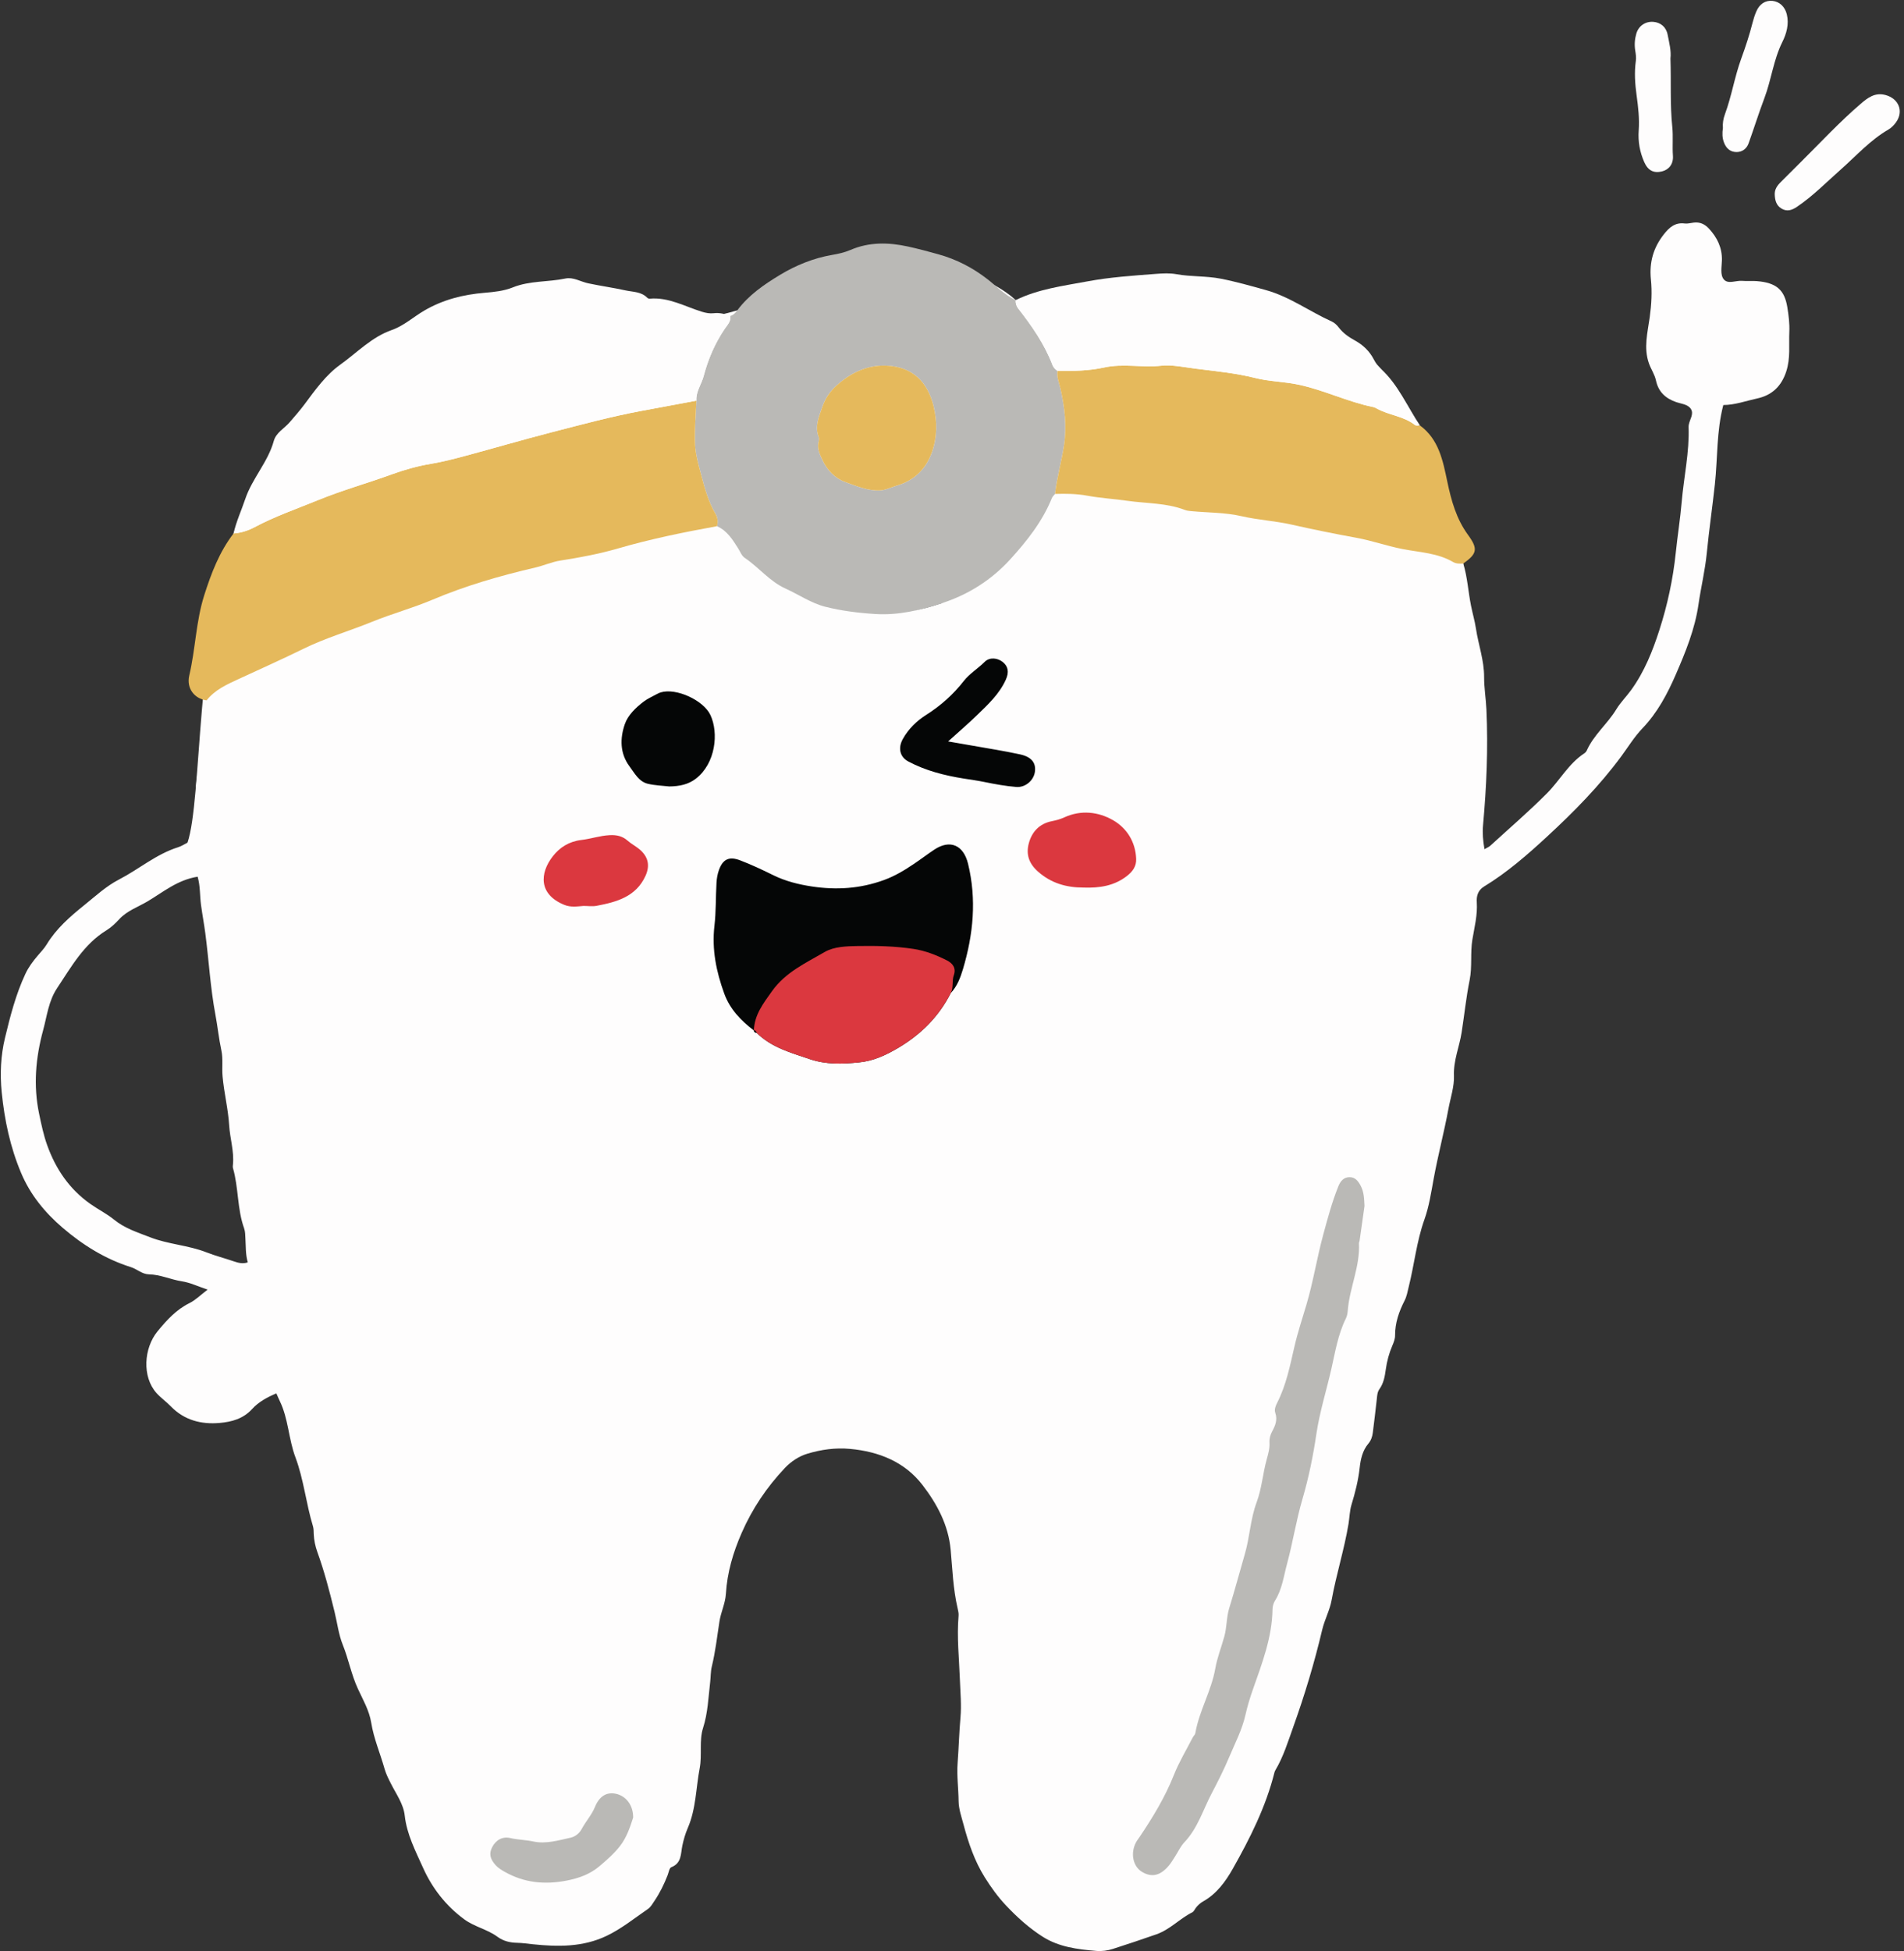 <?xml version="1.0" encoding="UTF-8"?>
<!DOCTYPE svg PUBLIC '-//W3C//DTD SVG 1.0//EN'
          'http://www.w3.org/TR/2001/REC-SVG-20010904/DTD/svg10.dtd'>
<svg height="492.0" preserveAspectRatio="xMidYMid meet" version="1.0" viewBox="-0.2 -0.2 480.2 492.0" width="480.2" xmlns="http://www.w3.org/2000/svg" xmlns:xlink="http://www.w3.org/1999/xlink" zoomAndPan="magnify"
><rect x="-0.2" y="-0.2" width="480.2" height="492.0" fill="#333333" stroke="none"/><g id="change1_1"
  ><path d="M185.74,78.066c0,0-117.513,30.249-127.036,56.238 s-7.939,67.116-11.609,77.951c-3.67,10.836,36.254,11.354,36.254,11.354l32.95,194.062 c0,0-0.828,65.067,15.644,65.067s34.562-5.765,31.283-39.534c-3.279-33.769,25.639-106.248,52.361-96.365 c26.722,9.884,36.606,60.949,36.606,60.949s6.368,79.892,20.48,74.95 c14.112-4.942,39.548-14.625,42.067-30.786s38.759-160.296,38.759-160.296l15.345-149.77 c0,0-3.962-29.658-20.772-49.075c-16.81-19.417-92.113-17.34-92.113-17.34 S233.773,53.088,185.74,78.066z" fill="#FEFDFD"
  /></g
  ><g id="change2_1"
  ><path d="M150.072,154.675c0,0-0.863,41.291,13.154,50.013 c14.017,8.722,5.091,23.693,5.091,23.693s20.701,70.687,57.23,49.272s26.646-67.293,26.646-67.293 s23.062-16.718,28.003-19.189s-11.716-36.497-11.716-36.497l-31.12-2.795l-47.46,13.955 L150.072,154.675z" fill="#050606"
  /></g
  ><g id="change1_2"
  ><path d="M368.844,141.885c1.054,3.461,1.244,7.082,1.949,10.61 c0.386,1.934,0.955,3.86,1.242,5.759c0.619,4.097,2.083,8.039,2.067,12.261 c-0.01,2.717,0.454,5.425,0.58,8.161c0.449,9.77,0.031,19.496-0.852,29.215 c-0.18,1.986-0.005,3.908,0.365,6.02c0.58-0.342,1.105-0.542,1.491-0.896 c4.77-4.365,9.67-8.574,14.248-13.169c3.249-3.261,5.458-7.473,9.391-10.069 c0.266-0.175,0.53-0.441,0.657-0.726c1.767-3.979,5.237-6.734,7.457-10.4 c1.058-1.748,2.551-3.212,3.763-4.891c3.341-4.628,5.396-9.797,7.109-15.118 c2.045-6.351,3.44-12.841,4.133-19.522c0.439-4.232,1.121-8.463,1.483-12.705 c0.54-6.325,1.972-12.569,1.746-18.963c-0.008-0.217,0.024-0.441,0.067-0.655 c0.257-1.273,1.266-2.591,0.558-3.806c-0.739-1.267-2.441-1.35-3.73-1.796 c-2.744-0.95-4.509-2.6-5.125-5.469c-0.324-1.51-1.23-2.795-1.753-4.249 c-1.426-3.965-0.337-7.896,0.186-11.729c0.437-3.202,0.611-6.357,0.291-9.496 c-0.439-4.309,0.623-8.02,3.27-11.38c1.359-1.725,2.833-3.043,5.26-2.723 c0.74,0.097,1.524-0.14,2.288-0.228c1.544-0.179,2.769,0.382,3.816,1.514 c2.099,2.268,3.353,4.844,3.276,8.009c-0.04,1.638-0.5,3.628,0.484,4.808 c1.062,1.275,3.075,0.218,4.665,0.363c1.201,0.11,2.423-0.025,3.626,0.066 c5.057,0.386,7.018,2.308,7.713,6.537c0.337,2.052,0.606,4.162,0.513,6.228 c-0.149,3.337,0.329,6.629-0.781,10.037c-1.265,3.881-3.781,6.01-7.289,6.773 c-2.862,0.623-5.661,1.659-8.579,1.672c-1.741,6.673-1.411,13.385-2.129,19.987 c-0.629,5.779-1.471,11.537-2.036,17.322c-0.427,4.374-1.472,8.633-2.095,12.954 c-0.904,6.272-3.273,12.04-5.738,17.712c-2.111,4.856-4.628,9.613-8.419,13.562 c-2.028,2.113-3.584,4.682-5.336,7.057c-5.479,7.426-11.912,13.957-18.678,20.202 c-4.997,4.612-10.1,9.07-15.922,12.612c-1.608,0.978-1.92,2.505-1.824,3.953 c0.215,3.245-0.592,6.286-1.111,9.421c-0.553,3.337-0.016,6.87-0.684,10.17 c-0.889,4.393-1.339,8.852-2.028,13.256c-0.567,3.625-2.084,7.031-1.932,10.901 c0.106,2.695-0.877,5.572-1.395,8.362c-1.099,5.915-2.646,11.738-3.732,17.669 c-0.628,3.428-1.147,6.918-2.334,10.246c-1.959,5.493-2.538,11.319-3.948,16.949 c-0.294,1.174-0.48,2.369-1.033,3.45c-1.419,2.774-2.425,5.635-2.407,8.816 c0.005,0.842-0.336,1.726-0.678,2.522c-0.832,1.935-1.375,3.932-1.661,6.016 c-0.24,1.746-0.54,3.487-1.603,4.975c-0.537,0.752-0.574,1.624-0.667,2.508 c-0.299,2.838-0.663,5.67-1.01,8.503c-0.123,1.005-0.466,1.962-1.108,2.721 c-1.505,1.778-1.967,3.982-2.203,6.122c-0.352,3.191-1.13,6.232-2.057,9.282 c-0.474,1.559-0.489,3.254-0.76,4.88c-1.081,6.471-3.086,12.735-4.258,19.195 c-0.462,2.546-1.772,4.921-2.383,7.505c-1.964,8.31-4.421,16.463-7.31,24.52 c-1.328,3.705-2.458,7.429-4.473,10.829c-0.111,0.187-0.201,0.396-0.253,0.607 c-2.174,8.672-6.164,16.589-10.519,24.291c-1.798,3.179-4.042,6.279-7.424,8.184 c-0.771,0.434-1.431,1.019-1.95,1.752c-0.254,0.359-0.462,0.846-0.816,1.022 c-3.192,1.584-5.591,4.345-9.104,5.566c-3.626,1.261-7.258,2.49-10.916,3.656 c-1.384,0.441-2.755,0.634-4.215,0.511c-4.724-0.4-9.401-0.971-13.519-3.589 c-3.448-2.192-6.471-4.941-9.251-7.889c-2.019-2.141-3.784-4.578-5.347-7.08 c-2.571-4.113-4.128-8.691-5.366-13.364c-0.506-1.911-1.203-3.856-1.226-5.793 c-0.038-3.23-0.486-6.517-0.251-9.642c0.287-3.816,0.38-7.664,0.722-11.486 c0.282-3.146-0.03-6.35-0.146-9.526c-0.197-5.375-0.794-10.739-0.334-16.13 c0.055-0.639-0.108-1.313-0.256-1.951c-1.122-4.821-1.291-9.774-1.736-14.661 c-0.577-6.333-3.473-11.621-7.09-16.342c-4.455-5.814-10.957-8.457-18.303-9.128 c-3.707-0.338-7.276,0.175-10.721,1.207c-2.12,0.635-4.121,1.935-5.729,3.639 c-4.548,4.819-8.17,10.191-10.854,16.304c-2.181,4.967-3.667,10.015-3.994,15.403 c-0.147,2.423-1.263,4.584-1.631,6.994c-0.576,3.773-1.018,7.602-1.92,11.325 c-0.317,1.311-0.259,2.615-0.413,3.915c-0.462,3.892-0.568,7.756-1.806,11.618 c-1.004,3.131-0.207,6.793-0.839,10.099c-0.961,5.029-0.911,10.267-3.003,15.081 c-0.609,1.403-1.045,2.905-1.363,4.404c-0.444,2.091-0.138,4.449-2.795,5.49 c-0.502,0.197-0.657,1.324-0.935,2.037c-0.884,2.26-1.948,4.429-3.306,6.442 c-0.489,0.726-0.953,1.568-1.645,2.041c-3.428,2.348-6.666,4.991-10.454,6.797 c-5.958,2.841-12.229,2.763-18.574,2.105c-1.312-0.136-2.624-0.337-3.939-0.363 c-1.815-0.036-3.494-0.422-4.965-1.507c-2.576-1.901-5.786-2.495-8.42-4.431 c-4.672-3.433-8.114-7.939-10.368-12.969c-1.872-4.18-4.095-8.39-4.626-13.196 c-0.323-2.928-2.204-5.477-3.531-8.127c-0.591-1.181-1.182-2.333-1.547-3.622 c-1.101-3.89-2.725-7.633-3.373-11.649c-0.499-3.091-2.09-5.801-3.352-8.531 c-1.673-3.616-2.368-7.504-3.844-11.165c-1.01-2.505-1.369-5.453-2.04-8.203 c-1.247-5.11-2.56-10.19-4.351-15.142c-0.523-1.447-0.839-2.961-0.911-4.514 c-0.03-0.657-0.001-1.345-0.189-1.961c-1.749-5.732-2.329-11.811-4.421-17.378 c-1.755-4.671-1.772-9.738-3.962-14.223c-0.287-0.587-0.536-1.192-0.857-1.91 c-2.316,0.961-4.5,2.168-6.08,3.907c-2.287,2.518-5.192,3.276-8.223,3.543 c-4.648,0.409-8.933-0.688-12.34-4.204c-1.144-1.18-2.524-2.14-3.612-3.364 c-3.631-4.086-3.196-11.275,0.289-15.531c2.309-2.82,4.698-5.453,8.057-7.12 c1.534-0.761,2.804-2.055,4.577-3.398c-2.421-0.807-4.401-1.767-6.481-2.089 c-2.821-0.436-5.447-1.709-8.338-1.764c-1.724-0.033-2.967-1.326-4.546-1.822 c-6.481-2.036-12.189-5.616-17.265-9.974c-4.392-3.77-8.082-8.232-10.413-13.766 c-2.76-6.55-4.183-13.291-4.891-20.337c-0.469-4.671-0.234-9.279,0.818-13.672 c1.312-5.477,2.732-11.006,5.15-16.177c0.803-1.718,1.906-3.194,3.121-4.617 c0.784-0.918,1.638-1.804,2.259-2.827c2.433-4.012,5.876-6.996,9.482-9.9 c2.824-2.275,5.502-4.775,8.722-6.439c5.045-2.608,9.424-6.428,14.948-8.158 c0.828-0.259,1.582-0.76,2.365-1.157c1.353-0.687,2.454-1.439,1.737-3.302 c-0.355-0.923-0.12-1.965,0.225-2.914c0.425-1.169,0.536-2.405,0.324-3.584 c-0.717-3.989,0.505-7.86,0.678-11.792c0.211-4.775,1.197-9.516,1.847-14.273 c2.092-2.673,5.061-3.99,8.04-5.367c5.474-2.531,10.98-4.988,16.4-7.65 c5.564-2.733,11.602-4.483,17.367-6.827c4.984-2.026,10.2-3.438,15.13-5.527 c8.421-3.567,17.138-6.07,26-8.13c2.135-0.496,4.106-1.417,6.321-1.761 c4.869-0.755,9.753-1.667,14.479-3.04c8.225-2.389,16.582-4.093,24.989-5.618 c2.563,1.135,3.943,3.402,5.356,5.629c0.527,0.83,0.833,1.821,1.694,2.401 c3.53,2.374,6.205,5.869,10.18,7.671c3.371,1.529,6.552,3.721,10.072,4.611 c4.093,1.034,8.38,1.571,12.657,1.833c5.812,0.357,11.318-0.972,16.769-2.737 c6.729-2.178,12.562-5.912,17.261-11.083c4.18-4.6,8.089-9.519,10.468-15.411 c0.158-0.392,0.525-0.7,0.794-1.047c2.739-0.092,5.447-0.055,8.18,0.446 c3.32,0.609,6.713,0.803,10.06,1.281c4.859,0.693,9.859,0.507,14.545,2.316 c0.5,0.193,1.068,0.242,1.61,0.293c4.228,0.403,8.454,0.305,12.694,1.281 c4.094,0.943,8.411,1.174,12.533,2.103c5.432,1.224,10.904,2.337,16.36,3.328 c3.989,0.725,7.779,2.091,11.747,2.859c4.236,0.819,8.748,0.965,12.655,3.25 C367.026,141.94,367.955,141.942,368.844,141.885z M189.9,259.535c0.017,0.523,0.387,0.665,0.81,0.749 c3.733,3.67,8.627,4.961,13.376,6.575c4.044,1.374,8.12,1.219,12.304,0.816 c3.73-0.359,6.909-1.865,10.004-3.701c5.665-3.362,10.191-7.848,13.186-13.78 c1.628-1.711,2.452-3.919,3.089-6.055c2.602-8.729,3.485-17.556,1.271-26.583 c-1.14-4.65-4.494-6.19-8.488-3.543c-1.735,1.15-3.386,2.416-5.101,3.571 c-2.397,1.614-4.824,3.097-7.68,4.131c-5.999,2.17-11.959,2.521-18.112,1.597 c-3.358-0.504-6.697-1.345-9.718-2.836c-2.749-1.356-5.504-2.66-8.361-3.748 c-2.765-1.053-4.36-0.338-5.357,2.43c-0.366,1.017-0.556,2.134-0.618,3.217 c-0.207,3.613-0.1,7.256-0.518,10.841c-0.694,5.956,0.461,11.58,2.47,17.097 c1.429,3.926,4.2,6.825,7.474,9.294L189.9,259.535z M49.644,220.847 c-5.096,0.812-8.682,3.875-12.598,6.204c-2.409,1.433-5.168,2.352-7.159,4.501 c-0.963,1.04-2.023,2.066-3.222,2.8c-5.756,3.527-8.891,9.236-12.47,14.605 c-2.15,3.226-2.529,6.957-3.507,10.551c-1.903,6.99-2.512,13.987-1.028,21.099 c0.559,2.678,1.123,5.387,2.045,7.952c2.147,5.974,5.567,11.038,10.869,14.787 c1.969,1.392,4.163,2.479,5.984,3.963c2.738,2.232,5.921,3.208,9.07,4.439 c4.612,1.804,9.637,2.004,14.249,3.813c2.241,0.879,4.592,1.477,6.872,2.263 c1.151,0.396,2.265,0.685,3.544,0.265c-0.6-2.075-0.473-4.047-0.6-5.996 c-0.057-0.873-0.017-1.729-0.328-2.592c-1.762-4.899-1.377-10.204-2.805-15.172 c-0.087-0.304-0.033-0.658-0.003-0.985c0.304-3.319-0.758-6.504-0.958-9.781 c-0.253-4.151-1.298-8.21-1.665-12.366c-0.193-2.187,0.154-4.437-0.295-6.512 c-0.651-3.011-0.951-6.06-1.514-9.056c-1.279-6.797-1.643-13.685-2.544-20.514 c-0.312-2.368-0.757-4.739-1.078-7.098C50.184,225.68,50.332,223.233,49.644,220.847z M343.937,303.869c-0.102-1.789-0.108-3.525-0.997-5.159c-0.615-1.131-1.354-2.079-2.714-2.097 c-1.522-0.02-2.357,0.989-2.887,2.305c-1.597,3.965-2.705,8.126-3.814,12.206 c-1.574,5.789-2.502,11.769-4.209,17.555c-1.048,3.553-2.224,7.046-3.062,10.693 c-1.09,4.745-2.067,9.663-4.33,14.106c-0.411,0.807-0.776,1.708-0.489,2.536 c0.609,1.758,0.02,3.216-0.786,4.69c-0.484,0.886-0.739,1.845-0.678,2.855 c0.088,1.458-0.308,2.813-0.694,4.197c-0.995,3.575-1.24,7.335-2.544,10.834 c-1.577,4.233-1.725,8.781-2.983,13.083c-1.324,4.528-2.524,9.094-3.927,13.598 c-0.721,2.315-0.575,4.725-1.223,7.093c-0.744,2.72-1.815,5.4-2.294,8.137 c-0.994,5.675-4.062,10.654-5.034,16.298c-0.069,0.4-0.476,0.732-0.676,1.121 c-1.6,3.125-3.435,6.158-4.726,9.406c-2.239,5.632-5.346,10.736-8.708,15.722 c-0.306,0.454-0.655,0.887-0.901,1.373c-1.387,2.736-0.694,5.976,1.545,7.337 c2.484,1.51,4.719,0.978,6.892-1.695c0.552-0.679,0.993-1.449,1.471-2.186 c0.777-1.197,1.377-2.558,2.343-3.573c3.34-3.507,4.69-8.136,6.854-12.265 c1.556-2.969,3.104-6.015,4.413-9.131c1.484-3.532,3.297-6.969,4.136-10.721 c0.483-2.159,1.116-4.242,1.841-6.311c2.313-6.609,4.878-13.149,4.982-20.306 c0.011-0.737,0.237-1.568,0.629-2.187c1.811-2.86,2.199-6.211,3.049-9.343 c1.458-5.37,2.287-10.879,3.871-16.268c1.561-5.309,2.694-10.852,3.504-16.351 c0.831-5.638,2.555-11.026,3.804-16.531c0.961-4.235,1.657-8.633,3.629-12.619 c0.285-0.576,0.435-1.261,0.482-1.908c0.421-5.786,3.144-11.189,2.833-17.095 c-0.011-0.208,0.13-0.42,0.161-0.635C343.115,309.71,343.525,306.79,343.937,303.869z M238.922,186.741c2.713-2.452,5.006-4.41,7.166-6.505c2.812-2.727,5.732-5.396,7.387-9.068 c0.865-1.919,0.579-3.369-0.768-4.448c-1.293-1.035-3.309-1.304-4.57-0.039 c-1.694,1.7-3.813,2.958-5.273,4.829c-2.664,3.415-5.8,6.207-9.453,8.523 c-2.414,1.53-4.481,3.537-5.898,6.069c-1.268,2.267-0.804,4.539,1.376,5.698 c4.371,2.326,9.149,3.536,14.002,4.307c1.725,0.274,3.45,0.506,5.169,0.859 c2.656,0.546,5.343,1.034,8.041,1.256c2.318,0.191,4.396-1.667,4.701-3.778 c0.338-2.337-0.865-3.806-3.749-4.441c-2.025-0.446-4.069-0.816-6.111-1.178 C247.128,188.147,243.31,187.5,238.922,186.741z M168.607,198.092 c2.529-0.034,4.763-0.478,6.672-1.943c5.027-3.857,5.817-11.576,3.686-16.08 c-1.758-3.716-8.604-6.87-12.523-5.694c-0.31,0.093-0.613,0.231-0.898,0.387 c-1.15,0.632-2.382,1.16-3.418,1.946c-2.005,1.521-3.968,3.43-4.743,5.67 c-1.223,3.539-1.284,7.347,1.191,10.662c1.301,1.742,2.343,3.856,4.671,4.394 C165.049,197.85,166.937,197.9,168.607,198.092z M273.043,223.587 c4.006,0.146,7.819-0.393,11.105-3.026c1.375-1.102,2.261-2.383,2.199-4.182 c-0.149-4.306-2.368-7.778-5.792-9.758c-3.722-2.151-8.118-2.669-12.351-0.724 c-1.007,0.463-2.027,0.731-3.114,0.95c-3.083,0.62-5.03,2.608-5.824,5.605 c-0.737,2.783,0.048,5.074,2.274,7.061C264.857,222.476,268.712,223.588,273.043,223.587z M159.488,458.065c0.015-3.129-1.801-5.43-4.335-5.99c-2.323-0.514-4.188,0.581-5.295,3.302 c-0.831,2.045-2.329,3.661-3.356,5.582c-0.553,1.034-1.583,1.919-2.796,2.184 c-3.087,0.674-6.226,1.643-9.375,0.963c-1.938-0.418-3.903-0.418-5.827-0.868 c-1.989-0.465-3.654,0.497-4.579,2.306c-0.812,1.588-0.568,2.903,0.83,4.484 c0.665,0.752,1.501,1.256,2.368,1.745c4.894,2.759,10.06,3.254,15.525,2.201 c3.085-0.594,5.935-1.604,8.32-3.622c1.837-1.554,3.683-3.175,5.162-5.053 C157.888,463.069,158.761,460.32,159.488,458.065z M146.973,228.217c1.099,0,2.232,0.173,3.293-0.029 c5.031-0.959,9.908-2.261,12.317-7.517c1.22-2.661,0.704-4.903-1.545-6.768 c-0.928-0.77-2.031-1.334-2.932-2.13c-1.336-1.18-2.801-1.489-4.558-1.398 c-2.437,0.126-4.737,0.933-7.098,1.208c-3.118,0.364-5.487,1.875-7.237,4.125 c-3.304,4.249-3.605,9.598,2.901,12.237C143.763,228.617,145.343,228.346,146.973,228.217z" fill="#FEFDFD"
  /></g
  ><g id="change3_1"
  ><path d="M265.884,124.34c-0.27,0.347-0.636,0.655-0.794,1.047 c-2.379,5.892-6.288,10.81-10.468,15.411c-4.699,5.171-10.533,8.905-17.261,11.083 c-5.451,1.765-10.957,3.094-16.769,2.737c-4.278-0.263-8.564-0.799-12.657-1.833 c-3.52-0.89-6.701-3.082-10.072-4.611c-3.975-1.803-6.649-5.298-10.18-7.671 c-0.862-0.579-1.168-1.571-1.694-2.401c-1.413-2.226-2.793-4.493-5.357-5.628 c0.31-1.111,0.175-2.176-0.405-3.164c-1.787-3.046-2.696-6.424-3.591-9.786 c-0.669-2.513-1.405-5.08-1.526-7.65c-0.172-3.672,0.191-7.369,0.325-11.056 c-0.147-2.299,1.291-4.132,1.843-6.23c1.118-4.245,2.838-8.233,5.312-11.891 c0.649-0.96,1.607-1.857,1.387-3.221c0.783-0.225,1.3-0.783,1.764-1.41 c2.862-3.87,6.814-6.559,10.796-8.966c3.977-2.404,8.398-4.203,13.061-5.013 c1.631-0.283,3.172-0.609,4.709-1.271c4.696-2.024,9.582-1.927,14.476-0.858 c2.567,0.561,5.109,1.245,7.641,1.948c4.573,1.271,8.67,3.366,12.462,6.322 c2.299,1.792,4.348,3.999,7.073,5.242c-0.041,0.792,0.145,1.488,0.655,2.139 c3.444,4.398,6.621,8.962,8.629,14.234c0.241,0.632,0.712,1.099,1.268,1.477 c-0.248,1.583,0.412,3.008,0.747,4.498c1.059,4.708,1.632,9.407,0.885,14.285 C267.512,116.212,266.355,120.211,265.884,124.34z M206.312,110.921 c-0.557,1.834,0.194,3.308,0.886,4.819c1.208,2.635,3.209,4.676,5.795,5.605 c2.821,1.013,5.721,2.269,8.82,2.1c1.383-0.076,2.727-0.786,4.096-1.181 c4.433-1.279,7.401-4.141,8.928-8.445c1.353-3.815,1.363-7.796,0.408-11.639 c-1.471-5.916-5.117-9.955-12.041-10.191c-4.761-0.163-8.93,1.855-12.472,5.057 c-1.649,1.49-2.807,3.209-3.554,5.399c-0.862,2.527-1.953,4.886-0.881,7.593 C206.409,110.322,206.312,110.69,206.312,110.921z" fill="#BAB9B6"
  /></g
  ><g id="change4_1"
  ><path d="M175.434,100.817c-0.135,3.686-0.498,7.384-0.325,11.056 c0.12,2.57,0.856,5.137,1.526,7.65c0.895,3.363,1.804,6.74,3.591,9.786 c0.58,0.989,0.715,2.053,0.405,3.164c-8.407,1.524-16.763,3.227-24.989,5.617 c-4.726,1.373-9.61,2.285-14.479,3.04c-2.215,0.344-4.186,1.264-6.321,1.761 c-8.862,2.06-17.579,4.563-26,8.13c-4.93,2.089-10.146,3.501-15.13,5.527 c-5.764,2.344-11.803,4.094-17.367,6.827c-5.42,2.662-10.926,5.119-16.4,7.65 c-2.978,1.377-5.948,2.695-8.04,5.367c-3.039-0.399-5.14-3.01-4.369-6.289 c1.576-6.705,1.681-13.674,3.787-20.265c1.759-5.507,3.801-10.885,7.38-15.533 c1.883-0.147,3.624-0.687,5.306-1.583c5.132-2.735,10.627-4.626,15.995-6.82 c6.099-2.493,12.432-4.261,18.609-6.504c3.172-1.152,6.454-2.078,9.827-2.642 c2.913-0.487,5.791-1.231,8.647-1.998c7.269-1.952,14.495-4.07,21.781-5.953 c7.527-1.945,15.039-3.974,22.692-5.399C166.187,102.544,170.81,101.68,175.434,100.817z" fill="#E5B95C"
  /></g
  ><g id="change1_3"
  ><path d="M175.434,100.817c-4.624,0.863-9.248,1.727-13.872,2.588 c-7.653,1.425-15.165,3.454-22.692,5.399c-7.287,1.883-14.512,4.001-21.781,5.953 c-2.857,0.767-5.735,1.511-8.647,1.998c-3.373,0.564-6.655,1.49-9.827,2.642 c-6.176,2.243-12.51,4.011-18.609,6.504c-5.369,2.195-10.863,4.085-15.995,6.82 c-1.682,0.897-3.423,1.436-5.306,1.583c0.665-2.991,1.971-5.779,2.929-8.632 c1.773-5.284,5.748-9.349,7.219-14.702c0.576-2.097,2.67-3.146,4.015-4.717 c1.278-1.493,2.569-2.941,3.752-4.534c2.675-3.606,5.382-7.392,8.999-9.977 c4.235-3.027,7.901-6.957,13.02-8.746c3.004-1.05,5.412-3.277,8.145-4.875 c4.804-2.809,9.889-4.053,15.28-4.504c2.423-0.203,4.809-0.443,7.093-1.363 c4.245-1.709,8.858-1.31,13.251-2.227c1.976-0.413,3.83,0.801,5.744,1.208 c3.111,0.662,6.262,1.093,9.366,1.778c1.907,0.42,3.984,0.293,5.511,1.853 c0.14,0.143,0.403,0.26,0.596,0.243c4.801-0.436,8.891,1.973,13.246,3.308 c0.964,0.295,1.929,0.471,2.924,0.359c1.468-0.166,2.841,0.155,4.184,0.699 c0.221,1.364-0.737,2.261-1.387,3.221c-2.474,3.658-4.194,7.646-5.312,11.891 C176.725,96.685,175.287,98.518,175.434,100.817z" fill="#FEFDFD"
  /></g
  ><g id="change4_2"
  ><path d="M265.884,124.34c0.471-4.129,1.628-8.128,2.257-12.237 c0.747-4.878,0.174-9.577-0.885-14.285c-0.335-1.49-0.995-2.914-0.746-4.498 c3.943,0.047,7.915-0.011,11.75-0.859c4.794-1.059,9.589,0.073,14.409-0.448 c2.761-0.298,5.866,0.387,8.804,0.759c4.967,0.628,9.975,1.094,14.825,2.319 c3.646,0.921,7.389,0.926,11.021,1.698c6.42,1.365,12.369,4.337,18.816,5.641 c0.316,0.064,0.623,0.22,0.908,0.38c3.055,1.708,6.765,1.894,9.601,4.137 c0.287,0.227,0.853,0.101,1.289,0.138c4.754,3.476,5.779,8.893,6.867,14.067 c1.023,4.864,2.279,9.462,5.267,13.546c2.572,3.516,2.241,4.742-1.225,7.19 c-0.889,0.056-1.818,0.055-2.577-0.389c-3.906-2.285-8.419-2.43-12.655-3.25 c-3.968-0.767-7.758-2.134-11.747-2.859c-5.457-0.991-10.928-2.104-16.36-3.328 c-4.122-0.929-8.439-1.161-12.533-2.103c-4.24-0.976-8.465-0.877-12.694-1.281 c-0.542-0.052-1.11-0.1-1.61-0.293c-4.685-1.808-9.686-1.623-14.545-2.316 c-3.347-0.478-6.74-0.672-10.06-1.281C271.332,124.285,268.623,124.248,265.884,124.34z" fill="#E5B95C"
  /></g
  ><g id="change1_4"
  ><path d="M357.935,107.084c-0.436-0.038-1.002,0.088-1.289-0.138 c-2.837-2.243-6.546-2.429-9.601-4.137c-0.285-0.159-0.592-0.316-0.908-0.38 c-6.447-1.304-12.396-4.276-18.816-5.641c-3.633-0.772-7.375-0.777-11.021-1.698 c-4.85-1.225-9.858-1.691-14.825-2.319c-2.938-0.371-6.043-1.057-8.804-0.759 c-4.82,0.521-9.616-0.611-14.409,0.448c-3.835,0.848-7.807,0.906-11.75,0.859 c-0.557-0.378-1.028-0.845-1.269-1.476c-2.007-5.272-5.184-9.836-8.629-14.234 c-0.51-0.651-0.696-1.346-0.655-2.139c5.692-2.793,11.898-3.569,18.03-4.714 c5.734-1.07,11.517-1.455,17.31-1.895c1.77-0.134,3.515-0.231,5.247,0.081 c3.676,0.662,7.452,0.408,11.096,1.118c3.861,0.752,7.664,1.833,11.458,2.892 c5.979,1.669,10.998,5.396,16.585,7.915c0.671,0.302,1.286,0.884,1.74,1.48 c1.097,1.441,2.511,2.43,4.068,3.285c2.068,1.135,3.709,2.69,4.81,4.828 c0.444,0.862,1.054,1.701,1.77,2.35C352.477,96.805,354.689,102.3,357.935,107.084z" fill="#FEFDFD"
  /></g
  ><g id="change1_5"
  ><path d="M447.405,48.949c-0.089-1.339,0.582-2.314,1.467-3.196 c1.714-1.708,3.416-3.427,5.136-5.128c4.993-4.935,9.762-10.107,15.104-14.676 c1.735-1.484,3.56-2.913,6.221-2.193c3.337,0.903,4.661,4.087,2.651,6.887 c-0.501,0.699-1.155,1.377-1.891,1.803c-4.618,2.677-8.131,6.642-12.068,10.121 c-3.611,3.19-6.992,6.66-11.012,9.376c-1.278,0.863-2.55,1.3-3.975,0.406 C447.782,51.561,447.471,50.308,447.405,48.949z" fill="#FEFDFD"
  /></g
  ><g id="change1_6"
  ><path d="M421.099,14.54c0.2,5.898-0.128,11.602,0.463,17.294 c0.248,2.389-0.015,4.814,0.16,7.232c0.153,2.112-1.031,3.532-2.769,3.956 c-2.056,0.502-3.519-0.198-4.469-2.357c-1.116-2.537-1.596-5.173-1.39-8.004 c0.212-2.925-0.134-5.918-0.528-8.781c-0.408-2.963-0.605-5.807-0.194-8.745 c0.119-0.849-0.021-1.755-0.16-2.616c-0.234-1.446-0.119-2.874,0.28-4.245 c0.57-1.959,2.295-3.093,4.236-2.966c1.835,0.121,3.281,1.264,3.657,3.227 C420.779,10.578,421.327,12.622,421.099,14.54z" fill="#FEFDFD"
  /></g
  ><g id="change1_7"
  ><path d="M434.328,32.08c-0.101-1.142,0.084-2.315,0.511-3.472 c1.694-4.592,2.437-9.45,4.131-14.082c1.065-2.914,2.069-5.965,2.845-9.031 c0.242-0.957,0.55-1.908,0.939-2.814c0.824-1.918,2.307-2.843,4.094-2.658 c1.748,0.182,3.123,1.46,3.594,3.381c0.611,2.493-0.079,4.886-1.138,7.017 c-2.224,4.477-2.752,9.449-4.491,14.057c-1.429,3.785-2.636,7.653-4.005,11.462 c-0.487,1.356-1.592,2.19-3.016,2.198c-1.571,0.009-2.625-0.897-3.195-2.408 C434.152,34.549,434.134,33.372,434.328,32.08z" fill="#FEFDFD"
  /></g
  ><g id="change3_2"
  ><path d="M343.937,303.869c-0.412,2.92-0.822,5.841-1.239,8.761 c-0.031,0.216-0.172,0.427-0.161,0.635c0.311,5.906-2.412,11.309-2.833,17.095 c-0.047,0.647-0.197,1.331-0.482,1.908c-1.972,3.986-2.668,8.385-3.629,12.619 c-1.249,5.506-2.973,10.893-3.804,16.531c-0.81,5.499-1.944,11.042-3.504,16.351 c-1.584,5.389-2.413,10.899-3.871,16.268c-0.85,3.132-1.238,6.483-3.049,9.343 c-0.392,0.619-0.618,1.45-0.629,2.187c-0.104,7.157-2.669,13.698-4.982,20.306 c-0.724,2.07-1.358,4.153-1.841,6.311c-0.839,3.751-2.652,7.189-4.136,10.721 c-1.309,3.115-2.857,6.162-4.413,9.131c-2.163,4.129-3.514,8.757-6.854,12.265 c-0.966,1.015-1.566,2.376-2.343,3.573c-0.478,0.737-0.919,1.507-1.471,2.186 c-2.174,2.673-4.408,3.204-6.892,1.695c-2.24-1.361-2.933-4.601-1.545-7.337 c0.246-0.485,0.595-0.919,0.901-1.373c3.362-4.985,6.468-10.09,8.708-15.722 c1.292-3.248,3.126-6.281,4.726-9.406c0.199-0.389,0.607-0.721,0.676-1.121 c0.972-5.644,4.04-10.622,5.034-16.298c0.479-2.737,1.55-5.416,2.294-8.137 c0.648-2.368,0.501-4.778,1.223-7.093c1.403-4.503,2.603-9.069,3.927-13.598 c1.258-4.302,1.407-8.85,2.983-13.083c1.304-3.499,1.549-7.259,2.544-10.834 c0.385-1.384,0.781-2.739,0.694-4.197c-0.061-1.009,0.194-1.969,0.678-2.855 c0.806-1.474,1.395-2.932,0.786-4.69c-0.287-0.827,0.078-1.728,0.489-2.536 c2.263-4.443,3.24-9.361,4.33-14.106c0.837-3.647,2.014-7.14,3.062-10.693 c1.707-5.786,2.635-11.766,4.209-17.555c1.109-4.08,2.217-8.24,3.814-12.206 c0.53-1.316,1.365-2.325,2.887-2.305c1.36,0.018,2.099,0.966,2.714,2.097 C343.828,300.344,343.835,302.081,343.937,303.869z" fill="#BAB9B6"
  /></g
  ><g id="change5_1"
  ><path d="M189.932,259.606c0.137-3.944,2.351-6.778,4.558-9.879 c3.442-4.835,8.56-7.127,13.313-9.899c2.33-1.358,5.471-1.451,8.307-1.501 c4.712-0.083,9.428,0.025,14.106,0.733c2.966,0.449,5.717,1.543,8.368,2.872 c1.489,0.746,2.42,1.957,1.771,3.761c-0.526,1.462-0.015,3.088-0.776,4.499 c-2.995,5.932-7.521,10.418-13.186,13.78c-3.095,1.837-6.274,3.342-10.004,3.701 c-4.185,0.403-8.261,0.558-12.304-0.816c-4.749-1.614-9.643-2.905-13.377-6.575 c-0.199-0.327-0.288-0.772-0.81-0.748L189.932,259.606z" fill="#DB383F"
  /></g
  ><g id="change5_2"
  ><path d="M273.043,223.587c-4.331,0.001-8.186-1.112-11.503-4.073 c-2.226-1.988-3.012-4.278-2.274-7.061c0.794-2.997,2.74-4.986,5.824-5.605 c1.087-0.218,2.107-0.487,3.114-0.95c4.233-1.945,8.629-1.427,12.351,0.724 c3.424,1.979,5.643,5.452,5.792,9.758c0.062,1.799-0.823,3.08-2.199,4.182 C280.862,223.194,277.049,223.733,273.043,223.587z" fill="#DB383F"
  /></g
  ><g id="change3_3"
  ><path d="M159.488,458.065c-0.727,2.255-1.6,5.003-3.357,7.235 c-1.479,1.878-3.325,3.499-5.162,5.053c-2.385,2.018-5.235,3.028-8.32,3.622 c-5.465,1.053-10.632,0.558-15.525-2.201c-0.867-0.489-1.704-0.994-2.368-1.745 c-1.398-1.581-1.641-2.896-0.83-4.484c0.925-1.81,2.59-2.771,4.579-2.306 c1.924,0.45,3.889,0.449,5.827,0.868c3.15,0.68,6.288-0.289,9.375-0.963 c1.213-0.265,2.243-1.15,2.796-2.184c1.027-1.921,2.524-3.537,3.356-5.582 c1.107-2.722,2.972-3.816,5.295-3.302C157.687,452.635,159.503,454.936,159.488,458.065z" fill="#BAB9B6"
  /></g
  ><g id="change5_3"
  ><path d="M146.973,228.217c-1.63,0.129-3.209,0.399-4.86-0.271 c-6.506-2.639-6.205-7.988-2.901-12.237c1.75-2.25,4.119-3.761,7.237-4.125 c2.362-0.275,4.662-1.083,7.098-1.208c1.757-0.091,3.222,0.218,4.558,1.398 c0.901,0.796,2.004,1.36,2.932,2.13c2.249,1.865,2.765,4.107,1.545,6.768 c-2.41,5.256-7.286,6.558-12.317,7.517C149.205,228.39,148.072,228.217,146.973,228.217z" fill="#DB383F"
  /></g
  ><g id="change4_3"
  ><path d="M206.312,110.921c0-0.231,0.098-0.599-0.015-0.884 c-1.072-2.707,0.019-5.066,0.881-7.593c0.747-2.189,1.906-3.908,3.554-5.399 c3.542-3.202,7.711-5.22,12.472-5.057c6.924,0.236,10.571,4.276,12.041,10.191 c0.955,3.843,0.946,7.824-0.408,11.639c-1.527,4.304-4.496,7.166-8.928,8.445 c-1.369,0.395-2.714,1.105-4.096,1.181c-3.099,0.169-5.999-1.087-8.82-2.1 c-2.586-0.929-4.587-2.969-5.795-5.605C206.505,114.229,205.755,112.755,206.312,110.921z" fill="#E5B95C"
  /></g
></svg
>
